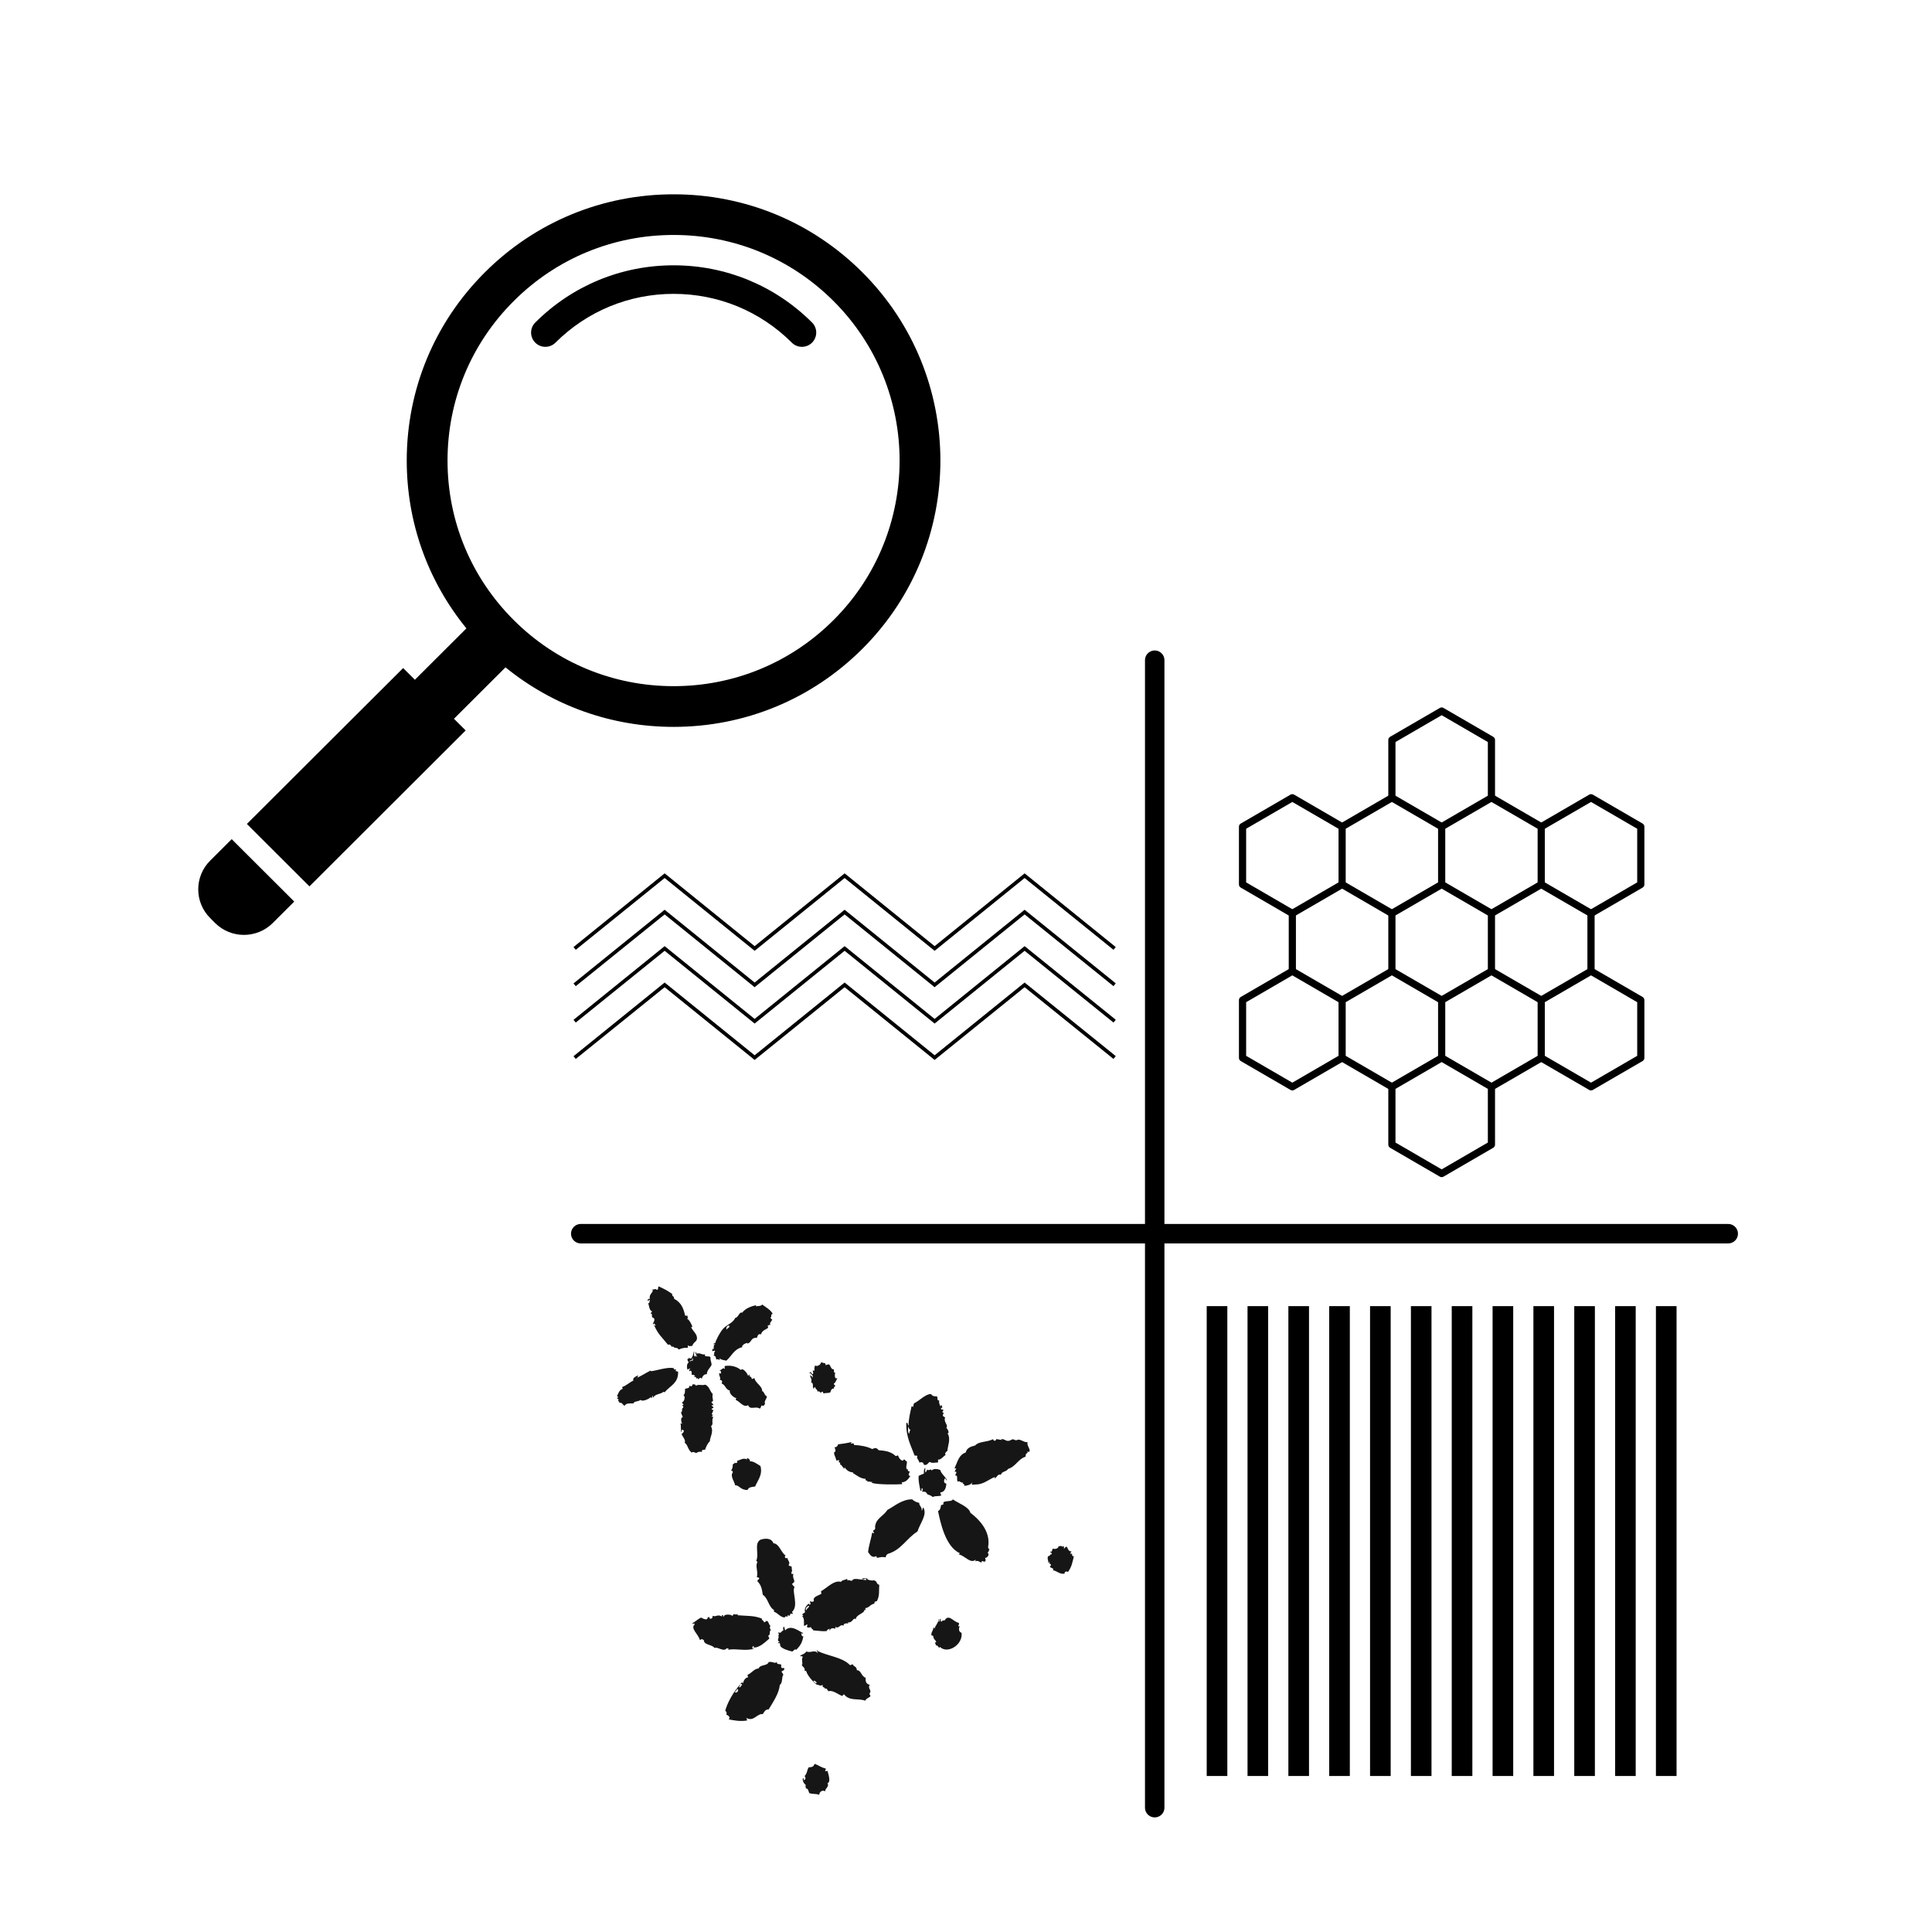 <svg xmlns="http://www.w3.org/2000/svg" xmlns:xlink="http://www.w3.org/1999/xlink" width="300" zoomAndPan="magnify" viewBox="0 0 224.88 225" height="300" preserveAspectRatio="xMidYMid meet" version="1.0"><defs><clipPath id="74e8e37688"><path d="M 28 22.547 L 110 22.547 L 110 104 L 28 104 Z M 28 22.547 " clip-rule="nonzero"/></clipPath><clipPath id="eba3bdcc15"><path d="M 161 82.371 L 175 82.371 L 175 94 L 161 94 Z M 161 82.371 " clip-rule="nonzero"/></clipPath><clipPath id="a09d22f47a"><path d="M 161 122 L 175 122 L 175 137.09 L 161 137.09 Z M 161 122 " clip-rule="nonzero"/></clipPath><clipPath id="ddd2956d29"><path d="M 144.227 92 L 157 92 L 157 107 L 144.227 107 Z M 144.227 92 " clip-rule="nonzero"/></clipPath><clipPath id="89234f58b5"><path d="M 179 92 L 191.449 92 L 191.449 107 L 179 107 Z M 179 92 " clip-rule="nonzero"/></clipPath><clipPath id="8692af2c08"><path d="M 144.227 112 L 157 112 L 157 127 L 144.227 127 Z M 144.227 112 " clip-rule="nonzero"/></clipPath><clipPath id="bde51914de"><path d="M 179 112 L 191.449 112 L 191.449 127 L 179 127 Z M 179 112 " clip-rule="nonzero"/></clipPath><clipPath id="1fa3ef43ee"><path d="M 66.441 101.711 L 130 101.711 L 130 123.449 L 66.441 123.449 Z M 66.441 101.711 " clip-rule="nonzero"/></clipPath><clipPath id="d1d0095dae"><path d="M 169 152.109 L 172 152.109 L 172 206.832 L 169 206.832 Z M 169 152.109 " clip-rule="nonzero"/></clipPath><clipPath id="d67020ecc2"><path d="M 183 152.109 L 186 152.109 L 186 206.832 L 183 206.832 Z M 183 152.109 " clip-rule="nonzero"/></clipPath><clipPath id="23967aa4e3"><path d="M 178 152.109 L 181 152.109 L 181 206.832 L 178 206.832 Z M 178 152.109 " clip-rule="nonzero"/></clipPath><clipPath id="b5a70aaa5e"><path d="M 173 152.109 L 177 152.109 L 177 206.832 L 173 206.832 Z M 173 152.109 " clip-rule="nonzero"/></clipPath><clipPath id="0e95852f06"><path d="M 188 152.109 L 191 152.109 L 191 206.832 L 188 206.832 Z M 188 152.109 " clip-rule="nonzero"/></clipPath><clipPath id="911ddb0258"><path d="M 192 152.109 L 195.191 152.109 L 195.191 206.832 L 192 206.832 Z M 192 152.109 " clip-rule="nonzero"/></clipPath><clipPath id="abd19f2358"><path d="M 149 152.109 L 153 152.109 L 153 206.832 L 149 206.832 Z M 149 152.109 " clip-rule="nonzero"/></clipPath><clipPath id="9981304dc9"><path d="M 164 152.109 L 167 152.109 L 167 206.832 L 164 206.832 Z M 164 152.109 " clip-rule="nonzero"/></clipPath><clipPath id="f7f050700e"><path d="M 140.473 152.109 L 143 152.109 L 143 206.832 L 140.473 206.832 Z M 140.473 152.109 " clip-rule="nonzero"/></clipPath><clipPath id="5163cb80e2"><path d="M 145 152.109 L 148 152.109 L 148 206.832 L 145 206.832 Z M 145 152.109 " clip-rule="nonzero"/></clipPath><clipPath id="80f56e20f0"><path d="M 154 152.109 L 158 152.109 L 158 206.832 L 154 206.832 Z M 154 152.109 " clip-rule="nonzero"/></clipPath><clipPath id="d35287663d"><path d="M 159 152.109 L 162 152.109 L 162 206.832 L 159 206.832 Z M 159 152.109 " clip-rule="nonzero"/></clipPath><clipPath id="d60cb43bb4"><path d="M 75 149.809 L 82 149.809 L 82 158 L 75 158 Z M 75 149.809 " clip-rule="nonzero"/></clipPath><clipPath id="771dd9f34f"><path d="M 71.785 159 L 79 159 L 79 164 L 71.785 164 Z M 71.785 159 " clip-rule="nonzero"/></clipPath><clipPath id="355ce7a13a"><path d="M 121 180 L 125.008 180 L 125.008 184 L 121 184 Z M 121 180 " clip-rule="nonzero"/></clipPath><clipPath id="5baa2e7226"><path d="M 93 205 L 97 205 L 97 209.027 L 93 209.027 Z M 93 205 " clip-rule="nonzero"/></clipPath></defs><g clip-path="url(#74e8e37688)"><path fill="#000000" d="M 100.367 31.711 C 94.5 25.848 86.695 22.629 78.395 22.629 C 70.094 22.629 62.289 25.848 56.414 31.711 C 50.543 37.562 47.309 45.355 47.309 53.641 C 47.309 60.844 49.762 67.668 54.258 73.18 L 48.258 79.164 L 46.891 77.801 L 28.691 95.957 L 35.977 103.227 L 54.172 85.07 L 52.809 83.707 L 58.809 77.719 C 64.332 82.211 71.172 84.652 78.387 84.652 C 86.691 84.652 94.496 81.426 100.367 75.566 C 112.488 63.477 112.488 43.801 100.367 31.711 Z M 97.012 72.215 C 92.039 77.18 85.426 79.91 78.387 79.91 C 71.355 79.91 64.742 77.176 59.77 72.215 C 54.797 67.254 52.059 60.656 52.059 53.641 C 52.059 46.621 54.797 40.02 59.77 35.059 C 64.742 30.094 71.352 27.363 78.391 27.363 C 85.426 27.363 92.035 30.098 97.012 35.059 C 107.273 45.309 107.273 61.977 97.012 72.215 Z M 97.012 72.215 " fill-opacity="1" fill-rule="nonzero"/></g><path fill="#000000" d="M 78.391 30.898 C 72.301 30.898 66.582 33.266 62.277 37.559 C 61.629 38.203 61.629 39.258 62.277 39.906 C 62.926 40.555 63.98 40.555 64.629 39.906 C 68.309 36.238 73.195 34.223 78.391 34.223 C 83.594 34.223 88.477 36.238 92.156 39.906 C 92.477 40.23 92.906 40.391 93.332 40.391 C 93.754 40.391 94.184 40.23 94.512 39.906 C 95.16 39.258 95.16 38.203 94.512 37.559 C 90.203 33.266 84.48 30.898 78.391 30.898 Z M 78.391 30.898 " fill-opacity="1" fill-rule="nonzero"/><path fill="#000000" d="M 24.422 100.223 C 22.562 102.07 22.562 105.078 24.422 106.922 L 24.988 107.492 C 26.844 109.34 29.852 109.34 31.707 107.492 L 34.207 104.996 L 26.922 97.727 Z M 24.422 100.223 " fill-opacity="1" fill-rule="nonzero"/><path stroke-linecap="round" transform="matrix(0.453, 0, 0, 0.453, 66.442, 142.544)" fill="none" stroke-linejoin="miter" d="M 2.499 2.498 L 297.497 2.498 " stroke="#000000" stroke-width="5" stroke-opacity="1" stroke-miterlimit="4"/><path stroke-linecap="round" transform="matrix(0, -0.453, 0.453, 0, 133.284, 211.652)" fill="none" stroke-linejoin="miter" d="M 2.498 2.502 L 297.497 2.502 " stroke="#000000" stroke-width="5" stroke-opacity="1" stroke-miterlimit="4"/><path fill="#000000" d="M 162.039 113.527 C 161.809 113.527 161.621 113.336 161.621 113.105 L 161.621 106.371 C 161.621 106.223 161.699 106.082 161.828 106.008 L 167.625 102.641 C 167.758 102.566 167.914 102.566 168.047 102.641 L 173.844 106.008 C 174.043 106.125 174.113 106.383 173.996 106.582 C 173.879 106.785 173.625 106.852 173.426 106.738 L 167.836 103.492 L 162.457 106.613 L 162.457 113.105 C 162.457 113.336 162.27 113.527 162.039 113.527 Z M 162.039 113.527 " fill-opacity="1" fill-rule="evenodd"/><path fill="#000000" d="M 150.445 113.527 C 150.211 113.527 150.027 113.336 150.027 113.105 L 150.027 106.371 C 150.027 106.223 150.105 106.082 150.234 106.008 L 156.031 102.641 C 156.16 102.566 156.32 102.566 156.449 102.641 L 162.246 106.008 C 162.449 106.125 162.516 106.383 162.402 106.582 C 162.285 106.785 162.031 106.852 161.828 106.738 L 156.242 103.492 L 150.863 106.613 L 150.863 113.105 C 150.863 113.336 150.676 113.527 150.445 113.527 Z M 150.445 113.527 " fill-opacity="1" fill-rule="evenodd"/><path fill="#000000" d="M 162.039 126.992 C 161.965 126.992 161.895 126.973 161.828 126.934 L 156.031 123.57 C 155.902 123.492 155.824 123.355 155.824 123.203 L 155.824 116.473 C 155.824 116.32 155.902 116.184 156.031 116.105 L 161.828 112.742 C 161.961 112.664 162.117 112.664 162.246 112.742 L 168.047 116.105 C 168.246 116.223 168.312 116.48 168.199 116.684 C 168.082 116.883 167.828 116.953 167.625 116.836 L 162.039 113.59 L 156.66 116.715 L 156.66 122.961 L 162.246 126.207 C 162.449 126.324 162.516 126.578 162.402 126.781 C 162.324 126.914 162.184 126.992 162.039 126.992 Z M 162.039 126.992 " fill-opacity="1" fill-rule="evenodd"/><path fill="#000000" d="M 167.836 123.625 C 167.605 123.625 167.418 123.438 167.418 123.203 L 167.418 116.473 C 167.418 116.32 167.496 116.184 167.625 116.105 L 173.426 112.742 C 173.555 112.664 173.715 112.664 173.844 112.742 L 179.641 116.105 C 179.84 116.223 179.91 116.48 179.793 116.684 C 179.676 116.883 179.422 116.953 179.223 116.836 L 173.633 113.59 L 168.254 116.715 L 168.254 123.203 C 168.254 123.438 168.066 123.625 167.836 123.625 Z M 173.633 126.992 C 173.488 126.992 173.348 126.914 173.27 126.781 C 173.156 126.578 173.223 126.324 173.426 126.207 L 179.223 122.84 C 179.422 122.723 179.676 122.793 179.793 122.992 C 179.91 123.195 179.84 123.453 179.641 123.57 L 173.844 126.934 C 173.777 126.973 173.703 126.992 173.633 126.992 Z M 173.633 126.992 " fill-opacity="1" fill-rule="evenodd"/><path fill="#000000" d="M 185.23 113.527 C 184.996 113.527 184.809 113.336 184.809 113.105 L 184.809 106.613 L 179.43 103.492 L 174.051 106.613 L 174.051 113.105 C 174.051 113.336 173.863 113.527 173.633 113.527 C 173.402 113.527 173.215 113.336 173.215 113.105 L 173.215 106.371 C 173.215 106.223 173.293 106.082 173.426 106.008 L 179.223 102.641 C 179.352 102.566 179.512 102.566 179.641 102.641 L 185.438 106.008 C 185.566 106.082 185.648 106.223 185.648 106.371 L 185.648 113.105 C 185.648 113.336 185.461 113.527 185.23 113.527 Z M 185.23 113.527 " fill-opacity="1" fill-rule="evenodd"/><path fill="#000000" d="M 167.836 103.426 C 167.605 103.426 167.418 103.238 167.418 103.008 L 167.418 96.273 C 167.418 96.125 167.496 95.984 167.625 95.91 L 173.426 92.543 C 173.555 92.469 173.715 92.469 173.844 92.543 L 179.641 95.91 C 179.84 96.023 179.91 96.281 179.793 96.484 C 179.676 96.684 179.422 96.754 179.223 96.637 L 173.633 93.395 L 168.254 96.516 L 168.254 103.008 C 168.254 103.238 168.066 103.426 167.836 103.426 Z M 167.836 103.426 " fill-opacity="1" fill-rule="evenodd"/><path fill="#000000" d="M 156.242 103.426 C 156.012 103.426 155.824 103.238 155.824 103.008 L 155.824 96.273 C 155.824 96.125 155.902 95.984 156.031 95.91 L 161.828 92.543 C 161.957 92.469 162.117 92.469 162.246 92.543 L 168.047 95.91 C 168.246 96.023 168.312 96.281 168.199 96.484 C 168.082 96.684 167.828 96.754 167.625 96.637 L 162.039 93.395 L 156.66 96.516 L 156.66 103.008 C 156.66 103.238 156.473 103.426 156.242 103.426 Z M 156.242 103.426 " fill-opacity="1" fill-rule="evenodd"/><g clip-path="url(#eba3bdcc15)"><path fill="#000000" d="M 173.633 93.328 C 173.402 93.328 173.215 93.141 173.215 92.906 L 173.215 86.418 L 167.836 83.293 L 162.457 86.418 L 162.457 92.906 C 162.457 93.141 162.27 93.328 162.039 93.328 C 161.809 93.328 161.621 93.141 161.621 92.906 L 161.621 86.176 C 161.621 86.023 161.699 85.887 161.828 85.809 L 167.625 82.445 C 167.758 82.367 167.914 82.367 168.047 82.445 L 173.844 85.809 C 173.973 85.887 174.051 86.023 174.051 86.176 L 174.051 92.906 C 174.051 93.141 173.863 93.328 173.633 93.328 Z M 173.633 93.328 " fill-opacity="1" fill-rule="evenodd"/></g><g clip-path="url(#a09d22f47a)"><path fill="#000000" d="M 162.457 133.059 L 167.836 136.184 L 173.215 133.059 L 173.215 126.812 L 167.836 123.688 L 162.457 126.812 Z M 167.836 137.09 C 167.766 137.09 167.691 137.07 167.625 137.035 L 161.828 133.668 C 161.699 133.59 161.621 133.453 161.621 133.301 L 161.621 126.57 C 161.621 126.422 161.699 126.281 161.828 126.207 L 167.625 122.84 C 167.758 122.766 167.914 122.766 168.047 122.84 L 173.844 126.207 C 173.973 126.281 174.051 126.422 174.051 126.57 L 174.051 133.301 C 174.051 133.453 173.973 133.59 173.844 133.668 L 168.047 137.035 C 167.98 137.07 167.906 137.09 167.836 137.09 Z M 167.836 137.09 " fill-opacity="1" fill-rule="evenodd"/></g><g clip-path="url(#ddd2956d29)"><path fill="#000000" d="M 150.441 106.793 C 150.371 106.793 150.301 106.773 150.234 106.738 L 144.438 103.371 C 144.309 103.297 144.227 103.156 144.227 103.008 L 144.227 96.273 C 144.227 96.125 144.309 95.984 144.438 95.91 L 150.234 92.543 C 150.363 92.469 150.523 92.469 150.652 92.543 L 156.449 95.91 C 156.648 96.023 156.719 96.281 156.602 96.484 C 156.488 96.684 156.23 96.754 156.031 96.637 L 150.445 93.395 L 145.066 96.516 L 145.066 102.762 L 150.652 106.008 C 150.852 106.125 150.922 106.383 150.805 106.582 C 150.727 106.719 150.586 106.793 150.441 106.793 Z M 150.441 106.793 " fill-opacity="1" fill-rule="evenodd"/></g><g clip-path="url(#89234f58b5)"><path fill="#000000" d="M 185.23 106.793 C 185.082 106.793 184.941 106.719 184.867 106.582 C 184.75 106.383 184.82 106.125 185.02 106.008 L 190.609 102.762 L 190.609 96.516 L 185.23 93.395 L 179.848 96.516 L 179.848 103.008 C 179.848 103.238 179.664 103.426 179.43 103.426 C 179.199 103.426 179.012 103.238 179.012 103.008 L 179.012 96.273 C 179.012 96.125 179.094 95.984 179.223 95.91 L 185.02 92.543 C 185.148 92.469 185.309 92.469 185.438 92.543 L 191.234 95.91 C 191.363 95.984 191.445 96.125 191.445 96.273 L 191.445 103.008 C 191.445 103.156 191.363 103.297 191.234 103.371 L 185.438 106.738 C 185.371 106.773 185.301 106.793 185.23 106.793 Z M 185.23 106.793 " fill-opacity="1" fill-rule="evenodd"/></g><g clip-path="url(#8692af2c08)"><path fill="#000000" d="M 150.445 126.992 C 150.371 126.992 150.301 126.973 150.234 126.934 L 144.438 123.57 C 144.309 123.492 144.227 123.355 144.227 123.203 L 144.227 116.473 C 144.227 116.32 144.309 116.184 144.438 116.105 L 150.234 112.742 C 150.363 112.664 150.523 112.664 150.652 112.742 L 156.449 116.105 C 156.652 116.223 156.719 116.48 156.602 116.684 C 156.488 116.883 156.23 116.953 156.031 116.836 L 150.445 113.59 L 145.066 116.715 L 145.066 122.961 L 150.445 126.086 L 156.031 122.84 C 156.23 122.723 156.488 122.793 156.602 122.992 C 156.719 123.195 156.652 123.453 156.449 123.57 L 150.652 126.934 C 150.586 126.973 150.516 126.992 150.445 126.992 Z M 150.445 126.992 " fill-opacity="1" fill-rule="evenodd"/></g><g clip-path="url(#bde51914de)"><path fill="#000000" d="M 179.848 122.961 L 185.23 126.086 L 190.609 122.961 L 190.609 116.715 L 185.23 113.59 L 179.848 116.715 Z M 185.23 126.992 C 185.156 126.992 185.082 126.973 185.02 126.934 L 179.223 123.57 C 179.094 123.492 179.012 123.355 179.012 123.203 L 179.012 116.473 C 179.012 116.32 179.094 116.184 179.223 116.105 L 185.02 112.742 C 185.148 112.664 185.309 112.664 185.438 112.742 L 191.234 116.105 C 191.363 116.184 191.445 116.32 191.445 116.473 L 191.445 123.203 C 191.445 123.355 191.363 123.492 191.234 123.57 L 185.438 126.934 C 185.371 126.973 185.301 126.992 185.23 126.992 Z M 185.23 126.992 " fill-opacity="1" fill-rule="evenodd"/></g><g clip-path="url(#1fa3ef43ee)"><path fill="#000000" d="M 108.785 110.73 L 98.305 102.254 L 87.824 110.73 L 77.344 102.254 L 66.992 110.613 L 66.73 110.293 L 77.344 101.711 L 87.824 110.188 L 98.305 101.711 L 108.785 110.188 L 119.266 101.711 L 129.879 110.293 L 129.617 110.613 L 119.266 102.254 Z M 119.266 106.492 L 129.617 114.848 L 129.879 114.52 L 119.266 105.949 L 108.785 114.426 L 98.305 105.949 L 87.824 114.426 L 77.344 105.949 L 66.73 114.531 L 66.992 114.848 L 77.344 106.492 L 87.824 114.969 L 98.305 106.492 L 108.785 114.969 Z M 119.266 110.73 L 129.617 119.086 L 129.879 118.758 L 119.266 110.188 L 108.785 118.664 L 98.305 110.188 L 87.824 118.664 L 77.344 110.188 L 66.73 118.77 L 66.992 119.086 L 77.344 110.73 L 87.824 119.203 L 98.305 110.73 L 108.785 119.203 Z M 119.266 114.969 L 129.617 123.324 L 129.879 122.992 L 119.266 114.426 L 108.785 122.898 L 98.305 114.426 L 87.824 122.898 L 77.344 114.426 L 66.73 123.008 L 66.992 123.324 L 77.344 114.969 L 87.824 123.441 L 98.305 114.969 L 108.785 123.441 Z M 119.266 114.969 " fill-opacity="1" fill-rule="nonzero"/></g><g clip-path="url(#d1d0095dae)"><path fill="#000000" d="M 171.41 206.832 L 171.41 152.113 L 169.008 152.113 L 169.008 206.832 L 171.41 206.832 " fill-opacity="1" fill-rule="nonzero"/></g><g clip-path="url(#d67020ecc2)"><path fill="#000000" d="M 185.68 206.832 L 185.68 152.113 L 183.277 152.113 L 183.277 206.832 L 185.68 206.832 " fill-opacity="1" fill-rule="nonzero"/></g><g clip-path="url(#23967aa4e3)"><path fill="#000000" d="M 180.922 206.832 L 180.922 152.113 L 178.52 152.113 L 178.52 206.832 L 180.922 206.832 " fill-opacity="1" fill-rule="nonzero"/></g><g clip-path="url(#b5a70aaa5e)"><path fill="#000000" d="M 176.168 206.832 L 176.168 152.113 L 173.766 152.113 L 173.766 206.832 L 176.168 206.832 " fill-opacity="1" fill-rule="nonzero"/></g><g clip-path="url(#0e95852f06)"><path fill="#000000" d="M 190.434 206.832 L 190.434 152.113 L 188.035 152.113 L 188.035 206.832 L 190.434 206.832 " fill-opacity="1" fill-rule="nonzero"/></g><g clip-path="url(#911ddb0258)"><path fill="#000000" d="M 195.191 206.832 L 195.191 152.113 L 192.789 152.113 L 192.789 206.832 L 195.191 206.832 " fill-opacity="1" fill-rule="nonzero"/></g><g clip-path="url(#abd19f2358)"><path fill="#000000" d="M 152.387 206.832 L 152.387 152.113 L 149.984 152.113 L 149.984 206.832 L 152.387 206.832 " fill-opacity="1" fill-rule="nonzero"/></g><g clip-path="url(#9981304dc9)"><path fill="#000000" d="M 166.652 206.832 L 166.652 152.113 L 164.254 152.113 L 164.254 206.832 L 166.652 206.832 " fill-opacity="1" fill-rule="nonzero"/></g><g clip-path="url(#f7f050700e)"><path fill="#000000" d="M 142.875 206.832 L 142.875 152.113 L 140.473 152.113 L 140.473 206.832 L 142.875 206.832 " fill-opacity="1" fill-rule="nonzero"/></g><g clip-path="url(#5163cb80e2)"><path fill="#000000" d="M 147.629 206.832 L 147.629 152.113 L 145.227 152.113 L 145.227 206.832 L 147.629 206.832 " fill-opacity="1" fill-rule="nonzero"/></g><g clip-path="url(#80f56e20f0)"><path fill="#000000" d="M 157.141 206.832 L 157.141 152.113 L 154.738 152.113 L 154.738 206.832 L 157.141 206.832 " fill-opacity="1" fill-rule="nonzero"/></g><g clip-path="url(#d35287663d)"><path fill="#000000" d="M 161.898 206.832 L 161.898 152.113 L 159.496 152.113 L 159.496 206.832 L 161.898 206.832 " fill-opacity="1" fill-rule="nonzero"/></g><g clip-path="url(#d60cb43bb4)"><path fill="#161616" d="M 75.895 153.422 C 75.805 153.133 75.969 153.02 75.691 152.945 C 75.758 152.875 75.824 152.805 75.895 152.738 C 75.535 152.598 75.547 152.09 75.418 151.719 C 75.582 151.891 75.57 151.582 75.621 151.445 C 75.645 151.305 75.426 151.461 75.418 151.512 C 75.23 151.438 75.535 151.137 75.621 151.309 C 75.473 150.609 76.156 150.527 75.895 150.148 C 76.164 150.262 76.188 149.992 76.445 150.219 C 76.648 150.219 76.531 149.898 76.648 149.809 C 77.316 150.113 77.707 150.324 78.227 150.695 C 78.156 151.016 78.5 150.922 78.43 151.242 C 79.273 151.688 79.535 152.348 79.73 153.219 L 80.004 153.219 C 79.973 153.43 80.168 153.496 79.938 153.559 C 80.199 153.676 80.43 154.129 80.555 154.445 C 80.617 154.598 80.43 154.551 80.418 154.512 C 80.57 155.012 81.191 155.344 81.102 155.941 C 81.051 156.285 80.695 156.289 80.555 156.762 C 80.344 156.688 80.34 156.875 80.074 156.691 C 79.93 156.711 80.172 156.875 80.004 156.965 C 79.566 156.938 79.266 157.047 78.98 157.168 C 78.812 156.84 78.465 157.102 78.293 156.762 C 78.227 157.156 78.059 156.387 77.746 156.625 C 76.918 155.598 76.609 155.434 76.102 154.309 C 76.156 154.344 76.215 154.379 76.309 154.375 C 76.305 154.238 76.121 154.289 76.172 154.102 C 76.039 154.152 76.121 154.305 75.965 154.172 C 76.18 153.824 76.262 153.504 75.895 153.422 " fill-opacity="1" fill-rule="evenodd"/></g><path fill="#161616" d="M 84.594 154.852 C 84.598 154.605 84.953 154.707 84.867 154.375 C 84.613 154.332 84.426 154.699 84.594 154.852 Z M 86.922 156.488 C 87.27 156.242 86.27 156.531 86.375 156.898 C 85.441 157.098 85.141 157.93 84.527 158.465 C 84.266 158.383 83.914 158.395 83.773 158.191 C 83.672 158.223 83.801 158.277 83.773 158.395 C 83.543 158.316 83.664 158.262 83.363 158.328 C 83.285 158.121 83.348 157.926 83.02 157.852 C 83.227 157.766 83 157.523 83.227 157.375 C 83.141 157.164 82.965 157.473 82.883 157.305 C 82.875 157.184 82.965 157.16 82.949 157.031 C 83.211 157.395 82.895 156.621 83.227 156.555 C 83.195 156.453 83.137 156.582 83.02 156.555 C 83.051 156.473 83.105 156.418 83.227 156.418 C 83.316 156.074 83.75 155.223 84.117 154.785 C 84.539 154.273 85.305 154.102 85.555 153.488 C 85.945 153.445 86.023 152.73 86.375 152.875 C 86.746 152.359 87.445 152.125 88.02 151.992 C 88.008 152.047 87.949 152.059 87.949 152.125 C 88.238 152.094 88.59 152.125 88.703 151.922 C 89.145 152.258 89.66 152.516 89.938 153.012 C 89.609 153.059 89.895 153.359 89.664 153.422 C 89.738 153.484 89.684 153.672 89.867 153.625 C 89.844 153.926 89.496 154.008 89.664 154.309 C 89.469 154.25 89.488 154.402 89.32 154.375 C 89.375 154.438 89.395 154.527 89.391 154.648 C 89.152 154.832 88.688 154.926 88.566 155.398 C 88.164 155.293 88.188 155.609 88.086 155.805 C 87.285 155.758 87.566 156.355 86.922 156.488 " fill-opacity="1" fill-rule="evenodd"/><path fill="#161616" d="M 80.348 158.602 C 80.277 158.395 80.5 158.48 80.621 158.465 C 80.676 158.16 80.516 158.004 80.555 158.395 C 80.379 158.324 80.164 158.539 80.348 158.602 Z M 80.895 157.918 C 80.934 157.723 81.004 158.023 81.102 157.988 C 81.082 157.781 80.891 157.742 80.965 157.441 C 81.043 157.453 81.023 157.566 81.035 157.648 C 81.562 157.5 81.652 157.836 82.062 157.715 C 81.875 158.117 82.539 157.848 82.676 158.055 C 82.668 158.531 82.801 158.602 82.812 158.941 C 82.68 159.285 82.238 159.598 82.266 160.031 C 81.875 160.027 81.762 160.305 81.648 160.578 C 81.562 160.371 81.367 160.461 81.309 160.645 C 81.238 160.652 81.168 160.352 81.102 160.578 C 81 160.496 81.035 160.277 80.758 160.371 C 80.789 160.312 80.82 160.25 80.895 160.234 C 80.812 160.137 80.66 160.105 80.484 160.098 C 80.535 159.887 80.449 159.461 80.281 159.691 C 80.074 159.605 80.328 159.43 80.348 159.352 C 80.289 159.391 80.227 159.434 80.211 159.352 C 80.227 159.57 80.035 159.32 80.004 159.555 C 79.918 159.246 79.895 158.832 80.145 158.668 C 80.102 158.527 79.973 158.473 80.004 158.258 C 80.121 158.285 80.137 158.207 80.145 158.125 C 80.531 158.465 80.664 157.738 80.758 157.375 C 80.891 157.445 80.59 158 80.965 157.988 C 80.977 157.93 80.938 157.922 80.895 157.918 " fill-opacity="1" fill-rule="evenodd"/><path fill="#161616" d="M 94.527 160.371 C 94.488 160.371 94.449 160.426 94.527 160.441 C 94.676 160.285 94.551 160.016 94.32 160.031 C 94.234 160.301 94.52 160.195 94.527 160.371 Z M 94.254 159.965 C 94.152 159.934 94.258 159.902 94.254 159.828 C 94.312 159.84 94.316 159.801 94.32 159.758 C 94.441 159.82 94.434 160.012 94.594 160.031 C 94.715 159.887 94.602 159.832 94.594 159.621 L 94.801 159.621 C 94.754 159.227 94.789 159.309 94.867 159.008 C 95.008 159.195 95.516 158.992 95.555 158.668 C 95.77 158.637 95.797 158.793 96.035 158.738 C 96.023 158.859 96.117 158.879 96.102 159.008 C 96.238 158.883 96.395 158.945 96.445 158.875 C 96.719 159.008 96.652 159.484 97.062 159.484 C 97.09 159.613 96.969 159.898 97.195 159.828 C 97.16 160.188 97.094 160.637 97.473 160.508 C 97.32 160.699 97.281 161 97.062 161.121 C 97.012 161.332 97.25 161.254 97.195 161.461 C 97.078 161.48 97.043 161.578 97.062 161.734 C 96.895 161.641 96.715 161.816 96.652 162.145 C 96.328 162.289 96.18 162.184 95.828 162.281 C 95.848 162.172 95.762 162.164 95.758 162.074 C 95.641 162.074 95.582 162.125 95.555 162.211 C 95.367 162.129 95.383 161.949 95.145 162.074 C 95.129 161.723 94.984 161.945 94.867 161.531 C 94.785 161.559 94.73 161.617 94.73 161.734 C 94.477 161.633 94.785 161.074 94.391 160.984 C 94.625 160.535 94.066 160.328 94.391 159.965 C 94.371 159.879 94.254 159.895 94.254 159.965 " fill-opacity="1" fill-rule="evenodd"/><path fill="#161616" d="M 84.32 159.418 C 84.453 159.41 84.215 159.164 84.391 159.078 C 85.066 158.977 85.742 159.141 86.238 159.555 C 86.375 159.219 86.973 159.879 87.062 160.234 C 87.129 160.191 87.133 160.078 87.266 160.098 C 87.078 160.398 87.523 160.238 87.473 160.578 C 87.664 160.633 87.648 160.48 87.812 160.508 C 87.867 161.047 88.723 161.391 88.703 162.008 C 88.98 162.094 88.91 162.465 89.254 162.621 C 89.191 163.023 88.883 163.188 89.047 163.508 C 89.004 163.578 88.891 163.578 88.91 163.711 C 88.801 163.707 88.648 163.742 88.637 163.645 C 88.594 163.711 88.574 163.918 88.43 164.051 C 87.938 163.699 87.32 164.273 87.062 163.645 C 86.516 163.965 86.098 163.207 85.621 163.031 C 85.602 162.918 85.688 162.914 85.691 162.824 C 85.426 162.793 84.832 162.32 84.938 161.941 C 84.441 161.844 84.426 161.266 83.977 161.121 C 84.082 160.91 84.062 160.703 83.773 160.715 C 83.926 160.355 83.637 160.336 83.703 159.895 C 83.758 159.93 83.816 159.965 83.91 159.965 C 83.922 159.77 83.918 159.59 83.703 159.621 C 83.859 159.512 83.988 159.551 83.977 159.418 C 83.977 159.582 84.18 159.18 84.32 159.418 " fill-opacity="1" fill-rule="evenodd"/><g clip-path="url(#771dd9f34f)"><path fill="#161616" d="M 75.691 159.621 C 75.77 159.637 75.73 159.691 75.691 159.691 C 76.203 159.691 77.758 159.125 78.43 159.352 C 78.359 159.555 78.582 159.473 78.703 159.484 C 78.5 159.758 78.68 159.629 78.91 159.758 C 78.965 161.074 77.984 161.383 77.336 162.145 C 77.148 162.035 77.113 162.16 77.129 162.145 C 76.898 162.348 76.168 162.367 76.035 162.758 C 75.953 162.746 75.977 162.633 75.965 162.555 C 75.84 162.562 75.922 162.785 75.828 162.824 C 75.762 162.824 75.773 162.742 75.758 162.688 C 75.539 162.914 74.773 163.285 74.527 163.031 C 74.234 163.277 73.824 163.137 73.703 163.438 C 73.133 163.453 72.906 163.391 72.676 163.711 C 72.441 163.629 72.449 163.305 72.059 163.371 C 72.09 163.238 72.012 163.125 71.992 163.234 C 71.828 163.176 72.148 162.855 71.785 162.895 C 71.805 162.812 72.09 162.609 71.785 162.621 C 71.953 162.266 72.062 161.852 72.473 161.734 C 72.434 161.68 72.398 161.625 72.402 161.531 C 72.91 161.355 73.234 160.996 73.703 160.781 C 73.574 160.465 73.992 160.301 74.254 160.168 C 74.176 160.305 74.285 160.484 73.977 160.508 C 74.438 160.363 75.059 159.938 75.691 159.621 " fill-opacity="1" fill-rule="evenodd"/></g><path fill="#161616" d="M 80.621 161.191 C 80.742 161.254 80.988 161.188 80.965 161.395 C 81.312 161.156 81.652 161.398 82.062 161.258 C 82.551 161.43 82.605 162.035 82.949 162.348 C 82.797 162.781 83.172 163.273 82.812 163.234 C 82.773 163.48 83.023 163.434 83.02 163.645 L 82.812 163.645 C 82.836 163.805 83.051 163.77 83.02 163.984 C 82.902 163.98 82.844 164.035 82.812 164.121 C 82.828 164.219 83.02 164.145 83.02 164.258 C 82.879 164.461 82.984 164.488 82.812 164.664 C 82.93 164.73 83.027 164.891 82.812 164.938 C 82.824 165.02 82.938 164.996 83.02 165.008 C 82.746 165.48 83.094 165.84 82.746 166.098 C 83.086 166.793 82.602 167.371 82.609 167.867 C 82.418 167.992 82.18 168.426 82.062 168.824 C 81.824 168.863 81.57 168.84 81.719 169.094 C 81.539 169.035 81.176 169.062 81.035 169.23 C 80.816 169.168 80.734 169.023 80.484 169.164 C 80.031 168.824 80.07 168.285 79.664 168.004 C 79.883 167.754 79.344 167.23 79.32 166.98 C 79.426 166.965 79.801 166.559 79.391 166.508 C 79.297 166.527 79.332 166.676 79.32 166.777 C 79.184 166.832 79.285 165.848 79.184 165.824 C 79.234 165.703 79.309 165.816 79.391 165.824 C 79.273 165.637 79.156 165.02 79.457 165.074 C 79.422 164.84 79.273 164.711 79.254 164.461 C 79.496 164.422 79.238 164.027 79.527 163.914 C 79.527 163.758 79.238 163.504 79.527 163.645 C 79.578 163.434 79.34 163.512 79.391 163.301 C 79.621 163.25 79.812 162.625 79.527 162.484 C 79.777 162.266 79.68 162.09 79.73 161.734 C 80.172 161.641 80.23 161.641 80.211 161.395 C 80.207 161.32 80.508 161.66 80.621 161.191 " fill-opacity="1" fill-rule="evenodd"/><path fill="#161616" d="M 105.828 166.98 C 105.82 166.77 105.91 166.656 105.965 166.508 C 105.777 166.488 105.809 166.254 105.691 166.164 C 105.719 166.594 105.641 166.816 105.828 166.98 Z M 106.102 163.781 C 106.211 163.762 106.219 163.844 106.309 163.848 C 106.258 163.641 106.375 163.598 106.375 163.438 C 106.969 163.176 107.715 162.336 108.363 162.348 C 108.484 162.547 108.703 162.645 109.047 162.621 C 109.23 162.84 108.969 163.098 109.32 163.098 C 109.266 163.43 109.387 163.578 109.457 163.781 C 109.527 163.777 109.512 163.695 109.527 163.645 C 109.676 163.652 109.672 163.816 109.664 163.984 C 109.602 163.941 109.543 163.902 109.527 163.984 C 109.531 164.289 109.684 164.07 109.801 164.188 C 109.789 164.387 109.52 164.5 109.871 164.527 C 109.719 164.688 109.809 164.711 109.734 164.871 C 109.801 164.961 109.914 165.008 110.008 165.074 C 109.793 165.656 110.434 165.934 110.145 166.301 C 110.359 166.426 110.539 167.004 110.281 166.914 C 110.734 167.582 110.258 168.527 110.281 168.957 C 110.176 169.039 109.875 169.277 110.074 169.438 C 109.797 169.605 109.484 170.055 109.184 169.98 L 109.184 170.32 C 108.777 170.316 108.52 170.449 108.227 170.254 C 107.984 170.355 107.969 170.68 107.539 170.594 C 107.461 170.273 107.336 170.262 106.992 170.32 C 106.992 170.023 106.605 169.84 106.785 169.57 C 106.723 169.496 106.66 169.551 106.445 169.504 C 106.078 168.441 105.449 167.402 105.484 165.758 C 105.648 165.512 105.648 165.996 105.762 166.027 C 105.719 165.379 105.961 164.441 106.102 163.781 " fill-opacity="1" fill-rule="evenodd"/><path fill="#161616" d="M 115.625 167.594 C 115.531 167.754 115.91 167.934 115.965 167.594 C 116.109 167.602 116.969 167.809 116.512 167.594 C 116.879 167.535 117.051 167.844 117.402 167.801 C 117.598 167.777 117.762 167.629 117.953 167.594 C 117.918 167.602 117.996 167.773 118.156 167.594 C 117.91 167.793 118.594 167.727 118.43 167.664 C 118.859 167.598 119.227 168.031 119.598 167.938 C 119.551 168.41 119.785 168.492 119.871 168.957 C 119.805 168.961 119.816 169.043 119.801 169.094 C 119.691 169.113 119.684 169.031 119.598 169.027 C 119.738 169.301 119.32 169.141 119.391 169.641 C 118.5 169.914 118.234 170.809 117.336 171.07 C 117.176 171.414 116.59 171.328 116.512 171.754 C 116.152 171.598 116.023 172.055 115.828 172.16 C 115.754 172.203 115.816 172.027 115.828 172.023 C 115.43 172.07 114.742 172.699 113.98 172.844 C 113.746 172.887 113.449 172.883 113.156 172.91 C 113.043 172.777 113.164 172.824 113.156 172.637 C 112.996 172.93 112.617 173.008 112.199 173.047 C 112.461 172.812 111.863 172.871 112.129 172.637 C 111.809 172.77 111.691 172.352 111.516 172.57 C 111.336 172.441 111.453 172.113 111.375 171.887 C 111.355 171.832 111.172 171.832 111.172 171.82 C 111.16 171.773 111.559 171.289 111.102 171.41 C 111.184 171.309 111.188 171.133 111.309 171.07 C 111.297 170.992 111.184 171.012 111.102 171.004 C 111.465 170.23 111.613 169.406 112.402 169.164 C 112.52 168.641 112.977 168.461 113.5 168.344 C 113.957 167.828 114.832 167.996 115.625 167.594 " fill-opacity="1" fill-rule="evenodd"/><path fill="#161616" d="M 105.898 171.344 C 105.848 171.566 105.582 171.867 105.965 171.887 C 105.719 172.238 105.5 172.605 104.938 172.637 C 104.973 172.695 105.008 172.75 105.008 172.844 C 104.188 172.906 102.113 172.898 101.512 172.707 C 101.414 172.676 101.52 172.648 101.512 172.57 C 101.223 172.648 101.359 172.484 100.965 172.57 C 101.031 172.324 100.633 172.539 100.762 172.23 C 100.082 172.18 99.777 171.836 99.254 171.547 C 99.227 171.535 99.359 171.453 99.391 171.48 C 98.898 171.484 98.547 171.262 98.293 170.867 C 98.301 171.379 98.043 170.582 97.746 170.527 C 97.961 170.242 97.445 170.383 97.676 170.117 C 97.594 169.91 97.414 170.219 97.336 170.051 C 97.195 169.531 97.117 169.574 97.062 169.164 C 97.344 169.027 97.23 168.805 97.129 168.551 C 97.375 168.543 97.5 168.418 97.539 168.207 C 98.141 168.133 98.539 168.074 99.117 167.938 C 99.078 167.992 99.043 168.047 99.047 168.141 C 99.215 168.098 99.398 168.004 99.391 168.277 C 100.211 168.324 100.941 168.461 101.512 168.754 C 101.871 168.605 102.02 168.582 102.266 168.891 C 103.004 168.953 103.652 169.012 104.254 169.57 C 104.375 169.582 104.398 169.488 104.527 169.504 C 104.629 169.789 104.773 170.031 105.074 170.117 C 105.148 170.102 105.121 169.98 105.211 169.98 C 105.406 169.969 105.371 170.188 105.555 170.188 C 105.586 170.617 105.387 170.777 105.555 171.141 C 105.805 170.926 105.484 171.426 105.898 171.344 " fill-opacity="1" fill-rule="evenodd"/><path fill="#161616" d="M 85.555 172.98 C 85.477 172.523 84.938 171.91 85.281 171.48 C 85.293 171.332 85.223 171.266 85.074 171.273 C 85.215 171.098 85.289 170.852 85.281 170.527 C 85.344 170.453 85.531 170.504 85.484 170.32 C 85.738 170.535 85.91 170.188 85.758 170.117 C 86.133 170.09 86.438 169.711 86.992 169.98 C 86.68 169.609 87.414 169.934 87.266 170.188 C 87.672 170.137 88.141 170.516 88.5 170.73 C 88.793 171.77 88.156 172.422 87.883 173.117 C 87.371 173.191 87.168 173.18 86.992 173.523 C 86.148 173.535 86.039 172.938 85.555 172.98 " fill-opacity="1" fill-rule="evenodd"/><path fill="#161616" d="M 107.676 170.938 C 107.75 170.973 107.617 171.332 107.746 171.48 C 107.844 171.398 107.852 171.219 107.949 171.141 C 108.066 171.371 108.426 170.934 108.43 171.273 C 108.648 170.988 109.145 171.062 109.457 171.207 C 109.492 171.566 110.02 171.941 110.211 172.367 C 110.172 172.527 110.066 172.199 110.008 172.16 C 109.871 172.297 109.77 172.742 110.145 172.773 C 110.145 173.238 109.953 173.797 109.457 173.797 C 109.449 173.965 109.492 174.078 109.594 174.137 C 109.242 174.324 108.93 174.148 108.566 174.344 C 108.336 174.125 107.984 174.047 108.02 174.07 C 107.762 173.906 107.938 173.676 107.336 173.73 C 107.355 173.57 107.469 173.445 107.336 173.32 C 107.152 173.297 107.398 173.703 107.129 173.594 C 106.996 172.898 106.883 172.465 106.922 171.887 C 107.219 171.746 107.164 171.742 107.539 171.617 C 107.512 171.316 107.559 171.09 107.676 170.938 " fill-opacity="1" fill-rule="evenodd"/><path fill="#161616" d="M 106.992 175.023 C 106.969 175.375 107.363 175.531 107.266 175.91 C 107.426 175.887 107.332 175.613 107.473 175.566 C 107.953 176.418 107.125 177.312 106.785 178.363 C 105.539 179.121 104.914 180.5 103.363 180.953 C 103.207 181.023 103.113 181.16 103.09 181.359 C 102.504 181.305 102.621 181.332 102.059 181.43 C 102.082 181.32 101.996 181.312 101.992 181.223 C 101.449 181.508 101.246 181.004 101.035 180.746 C 101.145 179.863 101.391 179.223 101.512 178.5 C 101.625 178.48 101.629 178.562 101.719 178.566 C 101.746 178.402 101.594 178.418 101.648 178.227 C 101.969 178.113 101.832 177.918 101.855 177.75 C 101.977 176.805 102.781 176.617 103.293 175.84 C 104.047 175.457 104.977 174.59 106.172 174.613 C 106.379 174.816 106.652 174.953 106.992 175.023 " fill-opacity="1" fill-rule="evenodd"/><path fill="#161616" d="M 112.953 176.18 C 113.93 176.918 115.371 178.344 115.008 180.203 C 115.082 180.266 115.027 180.453 115.211 180.406 C 115.074 180.496 115.117 180.77 114.938 180.816 C 115.23 180.98 114.961 181.434 114.664 181.43 C 114.684 181.59 114.797 181.711 114.664 181.836 C 114.531 182.016 114.258 181.566 114.254 181.973 C 113.949 181.906 113.863 181.684 113.5 181.836 C 113.535 181.785 113.57 181.727 113.566 181.633 C 112.973 182.18 112.316 181.164 111.582 181.02 C 111.598 180.945 111.719 180.973 111.719 180.883 C 110.039 180.137 109.453 177.273 109.184 175.977 C 109.496 175.852 109.492 175.453 109.527 175.297 C 109.645 175.199 109.871 175.355 109.801 174.957 C 110.113 174.738 110.836 174.902 110.898 174.613 C 111.652 175.121 112.766 175.48 112.953 176.18 " fill-opacity="1" fill-rule="evenodd"/><path fill="#161616" d="M 88.5 179.316 C 88.961 179.152 89.789 179.066 90.008 179.727 C 90.711 179.77 90.922 180.883 91.445 181.156 C 91.215 181.238 91.414 181.602 91.648 181.43 C 91.648 181.73 92.023 181.926 91.789 182.246 C 91.793 182.422 92.043 182.355 92.129 182.453 C 92.125 182.688 92.281 183.191 92.062 183.066 C 92.098 183.117 92.133 183.176 92.129 183.27 C 92.168 183.422 92.238 183.188 92.336 183.336 C 92.152 183.859 92.762 184.16 92.195 184.43 C 92.215 184.641 92.387 184.691 92.473 184.836 C 92.125 185.309 92.988 187.004 92.195 187.699 C 92.188 187.82 92.281 187.844 92.266 187.973 C 92.051 187.871 91.938 187.918 91.926 188.176 C 91.766 188.156 91.602 188.004 91.648 188.312 C 91.422 188.191 91.469 188.176 91.309 188.379 C 90.746 188.301 90.551 187.863 90.074 187.699 L 90.074 187.496 C 89.426 187.117 89.402 186.117 88.773 185.723 C 88.672 185.062 88.609 184.633 88.156 184.156 C 88.125 183.941 88.34 183.977 88.363 183.816 C 88.316 183.723 88.215 183.688 88.086 183.68 C 88.258 182.926 87.859 182.391 88.156 181.906 C 88.141 181.832 88.02 181.859 88.02 181.77 C 88.371 180.891 87.73 179.77 88.5 179.316 " fill-opacity="1" fill-rule="evenodd"/><g clip-path="url(#355ce7a13a)"><path fill="#161616" d="M 122.336 182.246 C 122.371 182.113 121.957 182.09 122.199 181.973 C 122.219 181.836 122 181.988 121.992 182.043 C 122.109 181.688 121.855 181.676 121.992 181.223 C 122.312 181.25 122.078 181.039 122.402 181.02 C 122.504 180.762 122.215 180.891 122.266 180.68 C 122.434 180.836 122.488 180.5 122.539 180.34 C 122.652 180.43 123.188 180.422 123.227 180.066 C 123.336 180.062 123.488 180.098 123.5 180 C 123.605 180.152 123.641 180.129 123.844 180.066 L 123.844 180.34 C 124.004 180.316 123.969 180.102 124.184 180.137 C 124.32 180.363 124.359 180.688 124.73 180.68 C 124.711 180.77 124.613 180.785 124.598 180.883 C 124.609 180.938 124.664 180.953 124.664 181.02 C 124.914 180.629 124.633 181.355 125.008 181.223 C 124.828 181.938 124.781 182.426 124.32 183.066 C 124.113 182.969 123.926 183.008 123.91 183.27 C 123.324 183.352 123.098 182.973 122.539 182.859 C 122.82 182.703 122.281 182.574 122.266 182.52 C 122.105 182.5 122.344 182.336 122.336 182.246 " fill-opacity="1" fill-rule="evenodd"/></g><path fill="#161616" d="M 93.84 187.562 C 93.871 187.293 94.141 187.27 94.184 187.016 C 93.934 187.02 93.656 187.352 93.84 187.562 Z M 94.254 186.676 C 94.25 186.742 94.168 186.727 94.117 186.746 C 94.145 186.805 94.176 186.867 94.254 186.879 C 94.469 186.785 94.16 186.543 94.32 186.473 C 94.566 186.605 94.457 186.559 94.73 186.473 C 94.535 185.922 95.301 185.836 95.621 185.586 C 95.57 185.523 95.551 185.434 95.555 185.312 C 96.246 184.945 97.047 183.992 97.883 184.223 C 97.996 183.996 98.355 184.016 98.566 183.883 C 98.648 183.895 98.625 184.008 98.637 184.086 C 98.805 183.918 98.934 184.137 99.184 184.086 C 99.305 183.707 100.062 183.961 100.828 184.02 C 100.848 183.73 100.465 183.949 100.348 183.949 C 100.32 183.672 100.777 183.875 100.965 183.816 C 100.754 184.008 101.773 184.141 101.648 184.02 C 102.23 184.172 101.879 184.426 102.336 184.566 C 102.281 185.324 102.406 185.812 102.059 186.473 C 101.902 186.496 101.738 186.516 101.785 186.746 C 101.215 186.887 101.227 187.215 100.691 187.289 C 100.727 187.344 100.762 187.402 100.762 187.496 C 100.68 187.504 100.637 187.48 100.621 187.426 C 100.652 187.938 99.676 187.965 99.594 188.586 C 99.332 188.266 99.219 189.062 98.703 188.926 C 98.691 189.004 98.719 189.047 98.773 189.062 C 98.684 189.094 98.211 188.938 98.156 189.336 C 97.785 189.082 97.633 189.73 97.266 189.473 C 97.113 189.508 97.348 189.578 97.195 189.676 C 96.93 189.574 96.645 189.617 96.582 189.879 C 96.461 189.828 96.57 189.754 96.582 189.676 C 96.441 189.738 96.254 189.758 96.238 189.945 C 95.695 190.023 95.242 189.898 94.664 189.879 C 94.621 189.695 94.375 189.707 94.391 189.473 C 94.309 189.547 94.148 189.547 93.977 189.539 C 93.852 189.41 93.969 189.367 93.977 189.199 C 93.777 189.18 93.77 189.352 93.566 189.336 C 93.566 188.902 93.621 188.414 93.363 188.242 C 93.449 188.152 93.57 188.109 93.363 188.039 C 93.414 187.891 93.602 187.867 93.703 187.766 C 93.527 187.305 93.926 186.859 94.254 186.676 " fill-opacity="1" fill-rule="evenodd"/><path fill="#161616" d="M 82.539 188.312 C 82.684 188.332 82.438 188.496 82.676 188.516 C 82.984 188.492 82.875 188.312 82.949 188.176 C 83.301 188.348 83.5 187.965 83.977 188.242 C 84.086 188.219 83.918 188.125 84.047 188.109 C 84.355 188.059 83.941 188.293 84.254 188.242 C 84.238 187.977 85.059 187.98 85.211 188.176 C 85.297 188.145 85.352 188.09 85.348 187.973 C 85.574 188.008 85.691 188.074 85.828 187.973 C 85.926 188 85.82 188.031 85.828 188.109 C 87.016 188.215 87.75 188.121 88.703 188.516 C 88.543 188.684 88.926 188.699 88.91 188.926 C 89.125 188.957 89.066 188.715 89.32 188.789 C 89.512 189.012 89.488 189.227 89.664 189.336 C 89.539 189.566 89.629 189.707 89.73 189.879 C 89.473 189.836 89.734 190.453 89.391 190.492 C 89.418 190.621 89.539 190.664 89.527 190.832 C 89.172 191.133 88.348 191.973 87.676 191.855 C 87.68 191.855 87.754 191.742 87.746 191.719 C 87.449 191.688 87.656 191.902 87.539 191.922 C 87.562 192.016 87.711 191.98 87.812 191.992 C 86.723 192.332 85.762 191.949 84.73 192.129 C 84.746 192.074 84.801 192.059 84.801 191.992 C 84.703 192 84.605 192.004 84.594 191.922 C 84.262 192.461 83.531 191.742 83.156 191.922 C 82.852 191.492 81.836 191.586 81.922 190.969 C 81.84 191.047 81.781 191.031 81.785 190.902 C 81.594 190.844 81.609 190.996 81.445 190.969 C 81.238 190.289 80.332 189.652 80.828 189.199 C 80.84 188.895 80.633 189.23 80.555 189.062 C 80.918 188.855 81.203 188.57 81.582 188.379 C 81.754 188.457 81.895 188.566 82.129 188.586 C 82.344 188.617 82.324 188.414 82.402 188.312 C 82.465 188.352 82.523 188.395 82.539 188.312 " fill-opacity="1" fill-rule="evenodd"/><path fill="#161616" d="M 109.391 191.789 C 109.328 192.137 109.137 191.492 108.98 191.652 C 108.934 191.582 108.715 191.195 108.98 191.242 C 108.902 190.957 108.59 190.902 108.637 190.492 C 108.414 190.707 108.641 190.266 108.43 190.492 C 108.309 190.113 108.645 189.934 108.637 189.539 C 108.695 189.566 108.758 189.598 108.773 189.676 C 108.887 189.262 109.199 189.055 109.254 188.586 C 109.457 188.629 109.188 188.73 109.254 188.859 C 109.43 188.852 109.363 188.605 109.457 188.516 C 109.605 188.605 109.352 188.789 109.594 188.859 C 109.68 188.781 109.719 188.664 109.938 188.723 C 110.441 187.898 110.926 188.855 111.582 188.992 C 111.781 189.184 111.301 189.43 111.719 189.402 C 111.57 189.617 111.574 190.07 111.922 190.152 C 112.113 191.52 110.309 192.691 109.391 191.789 " fill-opacity="1" fill-rule="evenodd"/><path fill="#161616" d="M 90.555 190.426 C 90.824 190.41 90.5 190.258 90.621 190.082 C 90.891 190.316 90.953 189.91 91.172 189.879 C 91.129 189.617 91.113 189.598 91.238 189.402 C 91.285 189.566 91.32 189.602 91.375 189.879 C 92.07 189.09 93.148 190.109 93.43 190.152 C 93.441 190.414 93.375 190.176 93.227 190.219 C 93.328 190.324 93.246 190.609 93.5 190.559 C 93.359 191.328 93.145 191.645 92.68 192.129 C 92.426 191.988 92.422 192.27 92.195 192.332 C 91.801 192.246 91.051 192.031 90.828 191.719 C 90.758 191.621 90.871 191.219 90.555 191.379 C 90.523 191.23 90.652 191.25 90.758 191.242 C 90.273 190.996 90.797 190.746 90.555 190.426 " fill-opacity="1" fill-rule="evenodd"/><path fill="#161616" d="M 95.074 195.945 C 94.953 195.922 94.809 195.586 94.664 195.809 C 94.785 195.828 94.93 196.168 95.074 195.945 Z M 93.293 193.902 C 93.52 193.938 93.211 193.137 93.43 193.016 C 93.422 192.867 93.258 192.867 93.086 192.879 C 93.371 192.609 93.609 192.684 93.84 192.332 C 94.398 192.535 94.723 192.109 95.145 192.469 C 95.344 192.41 94.984 192.367 95.074 192.195 C 95.133 192.184 95.141 192.223 95.145 192.266 C 96.34 192.867 98.027 192.984 98.91 193.902 C 99.105 193.957 99.086 193.805 99.254 193.832 C 99.336 194.109 99.715 194.035 99.73 194.512 C 100.25 194.508 100.199 195.195 100.762 195.398 C 100.695 195.895 100.883 196.141 101.238 196.215 C 101.008 196.484 101.285 196.762 101.309 196.965 C 101.32 197.07 101.133 197.27 101.238 197.375 C 101.52 197.652 100.934 197.637 100.691 198.059 C 99.914 197.754 98.867 198.16 98.227 197.309 C 98.156 197.375 98.086 197.441 98.02 197.512 C 97.625 197.379 96.879 196.773 96.445 196.965 C 96.254 196.855 96.266 196.508 95.965 196.695 C 96.168 196.469 95.605 196.598 95.758 196.215 C 95.336 196.457 95.254 196.105 95.074 196.215 C 94.582 195.82 93.996 195.156 93.84 194.648 C 93.832 194.57 93.719 194.59 93.637 194.582 C 93.742 194.254 93.449 194.141 93.293 193.902 " fill-opacity="1" fill-rule="evenodd"/><path fill="#161616" d="M 85.555 197.102 C 85.82 197.211 86.074 196.727 85.758 196.695 C 85.797 196.934 85.516 196.863 85.555 197.102 Z M 86.102 196.215 C 86.305 196.277 85.941 196.316 86.031 196.488 C 86.289 196.562 86.141 196.234 86.375 196.285 C 86.34 196.258 86.273 195.953 86.238 196.148 C 86.035 196.141 86.5 195.742 86.445 196.082 C 86.551 195.734 86.68 195.406 87.062 195.332 C 87.07 195.207 86.977 195.188 86.992 195.059 C 87.504 194.828 87.762 194.336 88.293 194.309 C 88.445 193.824 89.312 194.051 89.457 193.559 C 89.961 193.473 90.129 193.789 90.418 193.559 C 90.367 193.848 90.699 193.793 90.898 193.832 C 90.977 193.957 90.754 194.371 91.238 194.242 C 91.379 194.488 91.156 194.551 90.965 194.648 C 90.988 194.832 91.137 194.887 91.172 195.059 C 90.949 195.215 91.121 196.016 90.758 196.215 C 90.676 197.176 90 198.188 89.457 199.078 C 89.035 199.066 88.945 199.387 88.773 199.625 C 88.117 199.531 87.738 200.508 86.922 200.102 C 86.746 200.117 87.02 200.219 86.922 200.375 C 86.082 200.5 85.387 200.348 84.801 200.238 C 85.031 200.02 84.801 199.781 84.527 199.691 C 84.629 199.473 84.488 199.211 84.391 199.281 C 84.602 198.367 85.355 197.031 86.102 196.215 " fill-opacity="1" fill-rule="evenodd"/><g clip-path="url(#5baa2e7226)"><path fill="#161616" d="M 94.801 205.418 C 95.324 205.586 95.484 205.812 96.102 205.961 C 96.133 206.105 96.055 206.141 96.035 206.234 C 96.168 206.348 96.121 206.227 96.309 206.234 C 96.469 206.781 96.695 207.566 96.309 207.664 C 96.543 208.102 96.047 208.219 96.035 208.617 C 95.695 208.406 95.355 208.695 95.348 209.027 C 94.938 208.863 94.664 208.977 94.184 208.824 C 94.078 208.609 94.098 208.27 93.773 208.277 C 93.871 208.082 93.562 207.906 93.84 207.938 C 93.555 207.711 93.398 207.453 93.43 207.121 C 93.656 207.074 93.543 207.262 93.5 207.324 C 93.789 207.312 93.805 206.988 93.637 206.848 C 93.953 206.523 93.91 206.164 94.117 205.824 C 94.449 205.801 94.691 205.789 94.801 205.418 " fill-opacity="1" fill-rule="evenodd"/></g></svg>